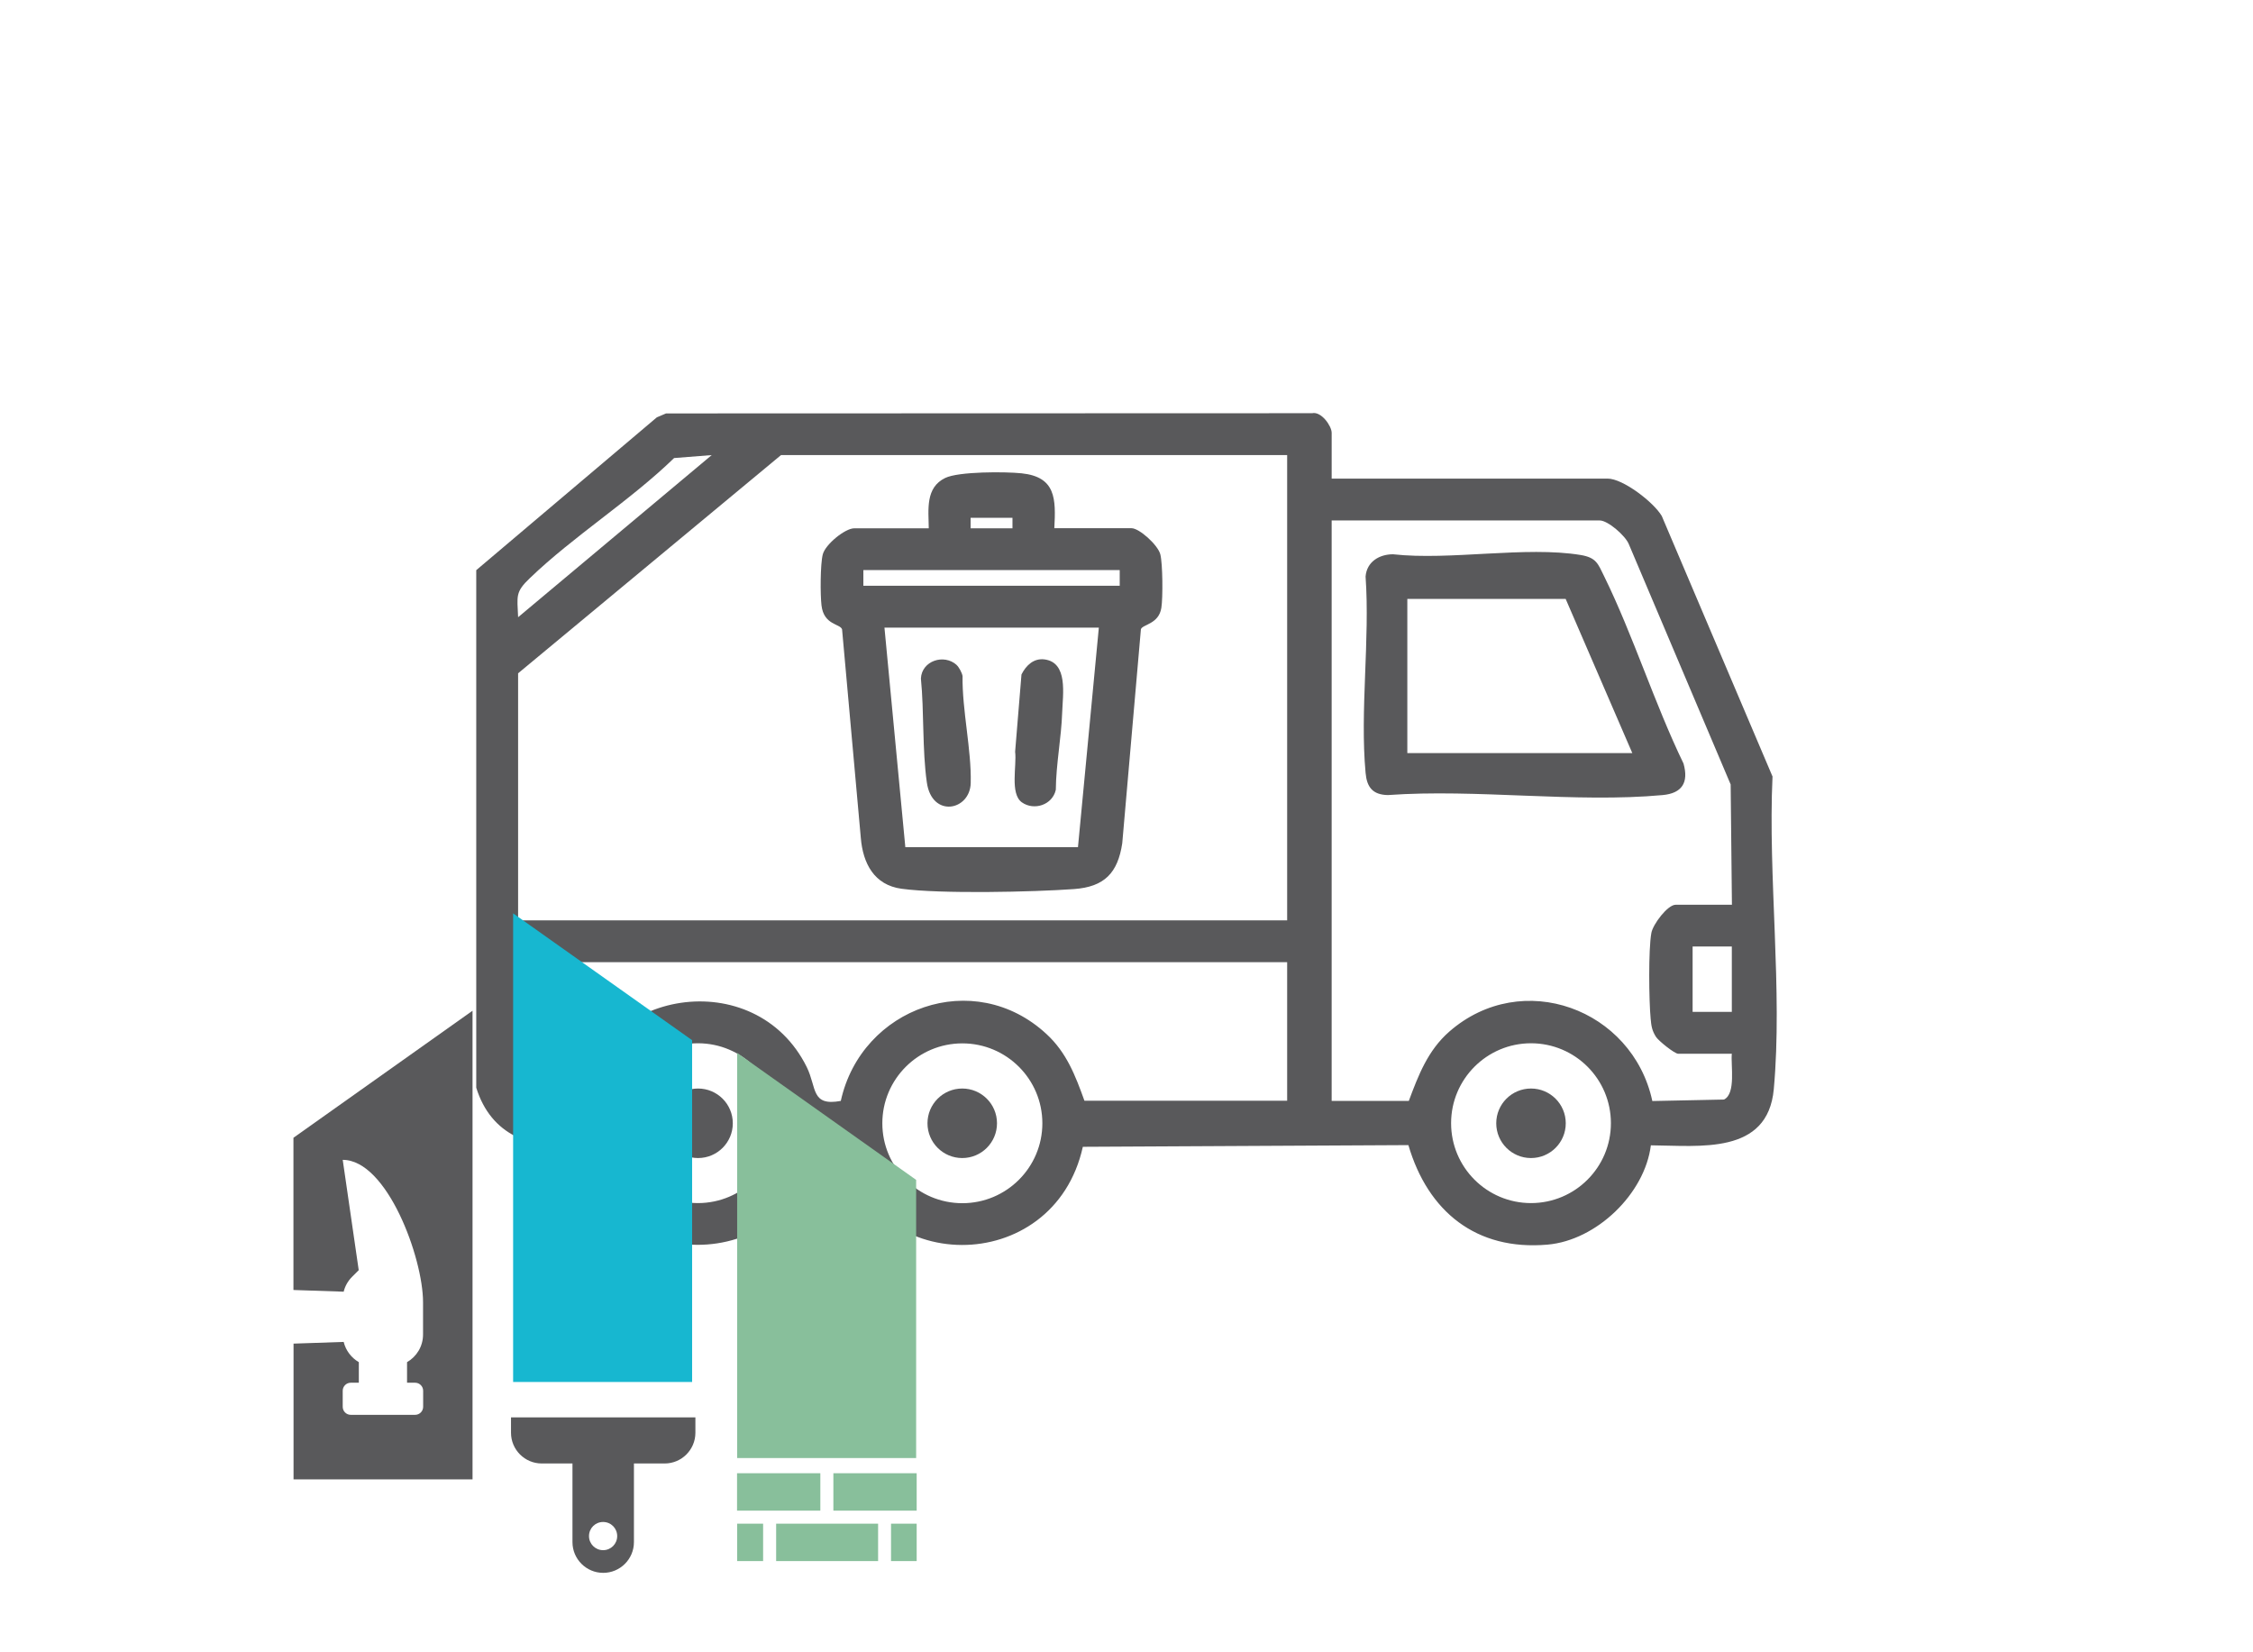 <svg xmlns="http://www.w3.org/2000/svg" id="Vrstva_1" data-name="Vrstva 1" viewBox="0 0 212.6 155.91"><defs><style> .cls-1 { fill: #17b7d0; } .cls-2 { fill: #59595b; } .cls-3 { fill: #88bf9b; } </style></defs><g><path class="cls-2" d="M44.94,53.79v48.84c1.4,4.5,5.19,5.88,9.62,5.44,2.45,12.48,19.94,12.51,22.69.14l2.23-.12c2.52,12.47,19.96,12.51,22.7.12l30.72-.16c1.84,6.27,6.4,9.98,13.13,9.39,4.62-.4,9.18-4.8,9.75-9.37,4.59.03,11.03.93,11.6-5.3.85-9.32-.56-20.04-.12-29.5l-10.45-24.58c-.76-1.3-3.66-3.53-5.11-3.53h-26.04v-4.32c0-.64-.98-2.05-1.85-1.85l-60.96.02-.87.37-17.04,14.42ZM48.89,86.84v-23.31l24.81-20.59h47.76v43.9H48.89ZM48.89,58.23c-.08-2-.29-2.35,1.12-3.69,4.13-3.97,9.45-7.29,13.6-11.32l3.55-.28-18.26,15.29ZM125.66,49.11h25.3c.77,0,2.4,1.43,2.73,2.21l9.62,22.7.12,11.35h-5.31c-.76,0-2.14,1.84-2.29,2.65-.29,1.56-.23,6.41-.07,8.09.06.68.12,1.12.5,1.72.24.38,1.76,1.6,2.1,1.6h5.06c-.11,1.05.41,3.77-.74,4.32l-6.76.14c-1.87-8.68-12.28-12.56-19.16-6.55-2.02,1.77-2.91,4.1-3.82,6.54h-7.28v-54.76ZM159.72,89.31h3.7v6.17h-3.7v-6.17ZM48.89,90.79h72.57v13.07h-19.13c-.85-2.36-1.68-4.54-3.58-6.29-6.83-6.33-17.46-2.53-19.41,6.31-2.83.52-2.25-1.23-3.21-3.19-4.82-9.75-19.71-7.47-21.59,3.15-1.56.24-5.65.23-5.65-2.07v-10.98ZM136.93,105.98c0-4.16,3.38-7.54,7.54-7.54s7.54,3.37,7.54,7.54-3.38,7.54-7.54,7.54-7.54-3.37-7.54-7.54ZM83.26,105.99c0-4.16,3.38-7.54,7.55-7.54s7.55,3.38,7.55,7.54-3.38,7.54-7.55,7.54-7.55-3.38-7.55-7.54ZM58.32,105.98c0-4.16,3.38-7.54,7.54-7.54s7.54,3.37,7.54,7.54-3.38,7.54-7.54,7.54-7.54-3.37-7.54-7.54Z"></path><circle class="cls-2" cx="90.8" cy="105.99" r="3.28"></circle><g><path class="cls-2" d="M149.17,52.37c-5.19-.86-12.32.53-17.72-.07-1.3,0-2.48.71-2.59,2.1.42,5.96-.54,12.64,0,18.52.12,1.35.66,2.07,2.1,2.1,8.35-.6,17.72.76,25.94,0,1.82-.17,2.47-1.18,1.96-2.98-2.75-5.68-4.73-12.04-7.49-17.67-.58-1.18-.73-1.75-2.2-2ZM132.81,56.51h14.93l6.29,14.55h-21.23v-14.55Z"></path><circle class="cls-2" cx="144.47" cy="105.99" r="3.28"></circle></g><circle class="cls-2" cx="65.87" cy="105.99" r="3.28"></circle><g><path class="cls-2" d="M87.64,49.85h-7.03c-.87,0-2.73,1.52-2.97,2.46s-.24,3.83-.12,4.82c.22,1.86,1.75,1.71,1.94,2.25l1.77,19.69c.2,2.4,1.26,4.44,3.84,4.79,3.65.5,12.43.31,16.28.03,2.87-.21,4.13-1.52,4.55-4.33l1.76-20.19c.16-.46,1.69-.47,1.93-2.02.15-.94.13-4.17-.1-5.05s-1.98-2.46-2.72-2.46h-7.28c.15-2.77.15-4.84-3.09-5.18-1.52-.16-5.94-.18-7.21.44-1.88.91-1.57,2.98-1.55,4.74ZM91.59,48.86h3.95v.99h-3.95v-.99ZM105.66,53.79v1.48h-24.19v-1.48h24.19ZM83.45,59.22h20.24l-1.97,20.72h-16.29l-1.97-20.72Z"></path><path class="cls-2" d="M90.28,62.75c-1.2-1.09-3.3-.4-3.38,1.27.31,3.13.12,6.74.56,9.81.48,3.38,4.08,2.67,4.14.05.08-3.12-.82-6.89-.77-10.09-.05-.3-.34-.85-.56-1.04Z"></path><path class="cls-2" d="M98.56,62.22c-1.02-.13-1.74.57-2.17,1.42l-.6,7.29c.17,1.29-.51,3.97.64,4.78s2.89.24,3.2-1.19c.02-2.42.52-4.89.6-7.29.06-1.73.57-4.72-1.67-5.01Z"></path></g></g><g><polygon class="cls-1" points="48.42 130.4 65.31 130.4 65.31 98.15 48.42 86.18 48.42 130.4"></polygon><polygon class="cls-3" points="69.56 137.58 86.45 137.58 86.45 111.33 69.56 99.35 69.56 137.58"></polygon><path class="cls-2" d="M27.69,107.36v14.36l4.74.16c.13-.53.4-1.01.79-1.4l.63-.63-1.51-10.41c4.19,0,7.58,9.25,7.58,13.44v3.04c0,1.12-.61,2.09-1.51,2.61v1.94h.76c.42,0,.76.34.76.76v1.51h0c0,.42-.34.76-.76.76h-6.07c-.42,0-.76-.34-.76-.76v-1.51c0-.42.34-.76.76-.76h.76v-1.94c-.7-.41-1.23-1.09-1.43-1.91l-4.73.16v12.81h16.89v-44.22l-16.89,11.98Z"></path><path class="cls-2" d="M48.22,133.74v1.45c0,1.6,1.3,2.9,2.9,2.9h2.9v7.42c0,1.6,1.3,2.9,2.9,2.9s2.9-1.3,2.9-2.9v-7.42h2.9c1.6,0,2.9-1.3,2.9-2.9v-1.45h-17.37ZM56.91,146.27c-.73,0-1.33-.59-1.33-1.33s.59-1.33,1.33-1.33,1.33.59,1.33,1.33-.59,1.33-1.33,1.33Z"></path><g><rect class="cls-3" x="69.55" y="139.01" width="7.86" height="3.53"></rect><rect class="cls-3" x="78.64" y="139.01" width="7.86" height="3.53"></rect><rect class="cls-3" x="84.08" y="143.77" width="2.42" height="3.53"></rect><rect class="cls-3" x="69.56" y="143.77" width="2.45" height="3.53"></rect><rect class="cls-3" x="73.24" y="143.77" width="9.62" height="3.53"></rect></g></g></svg>